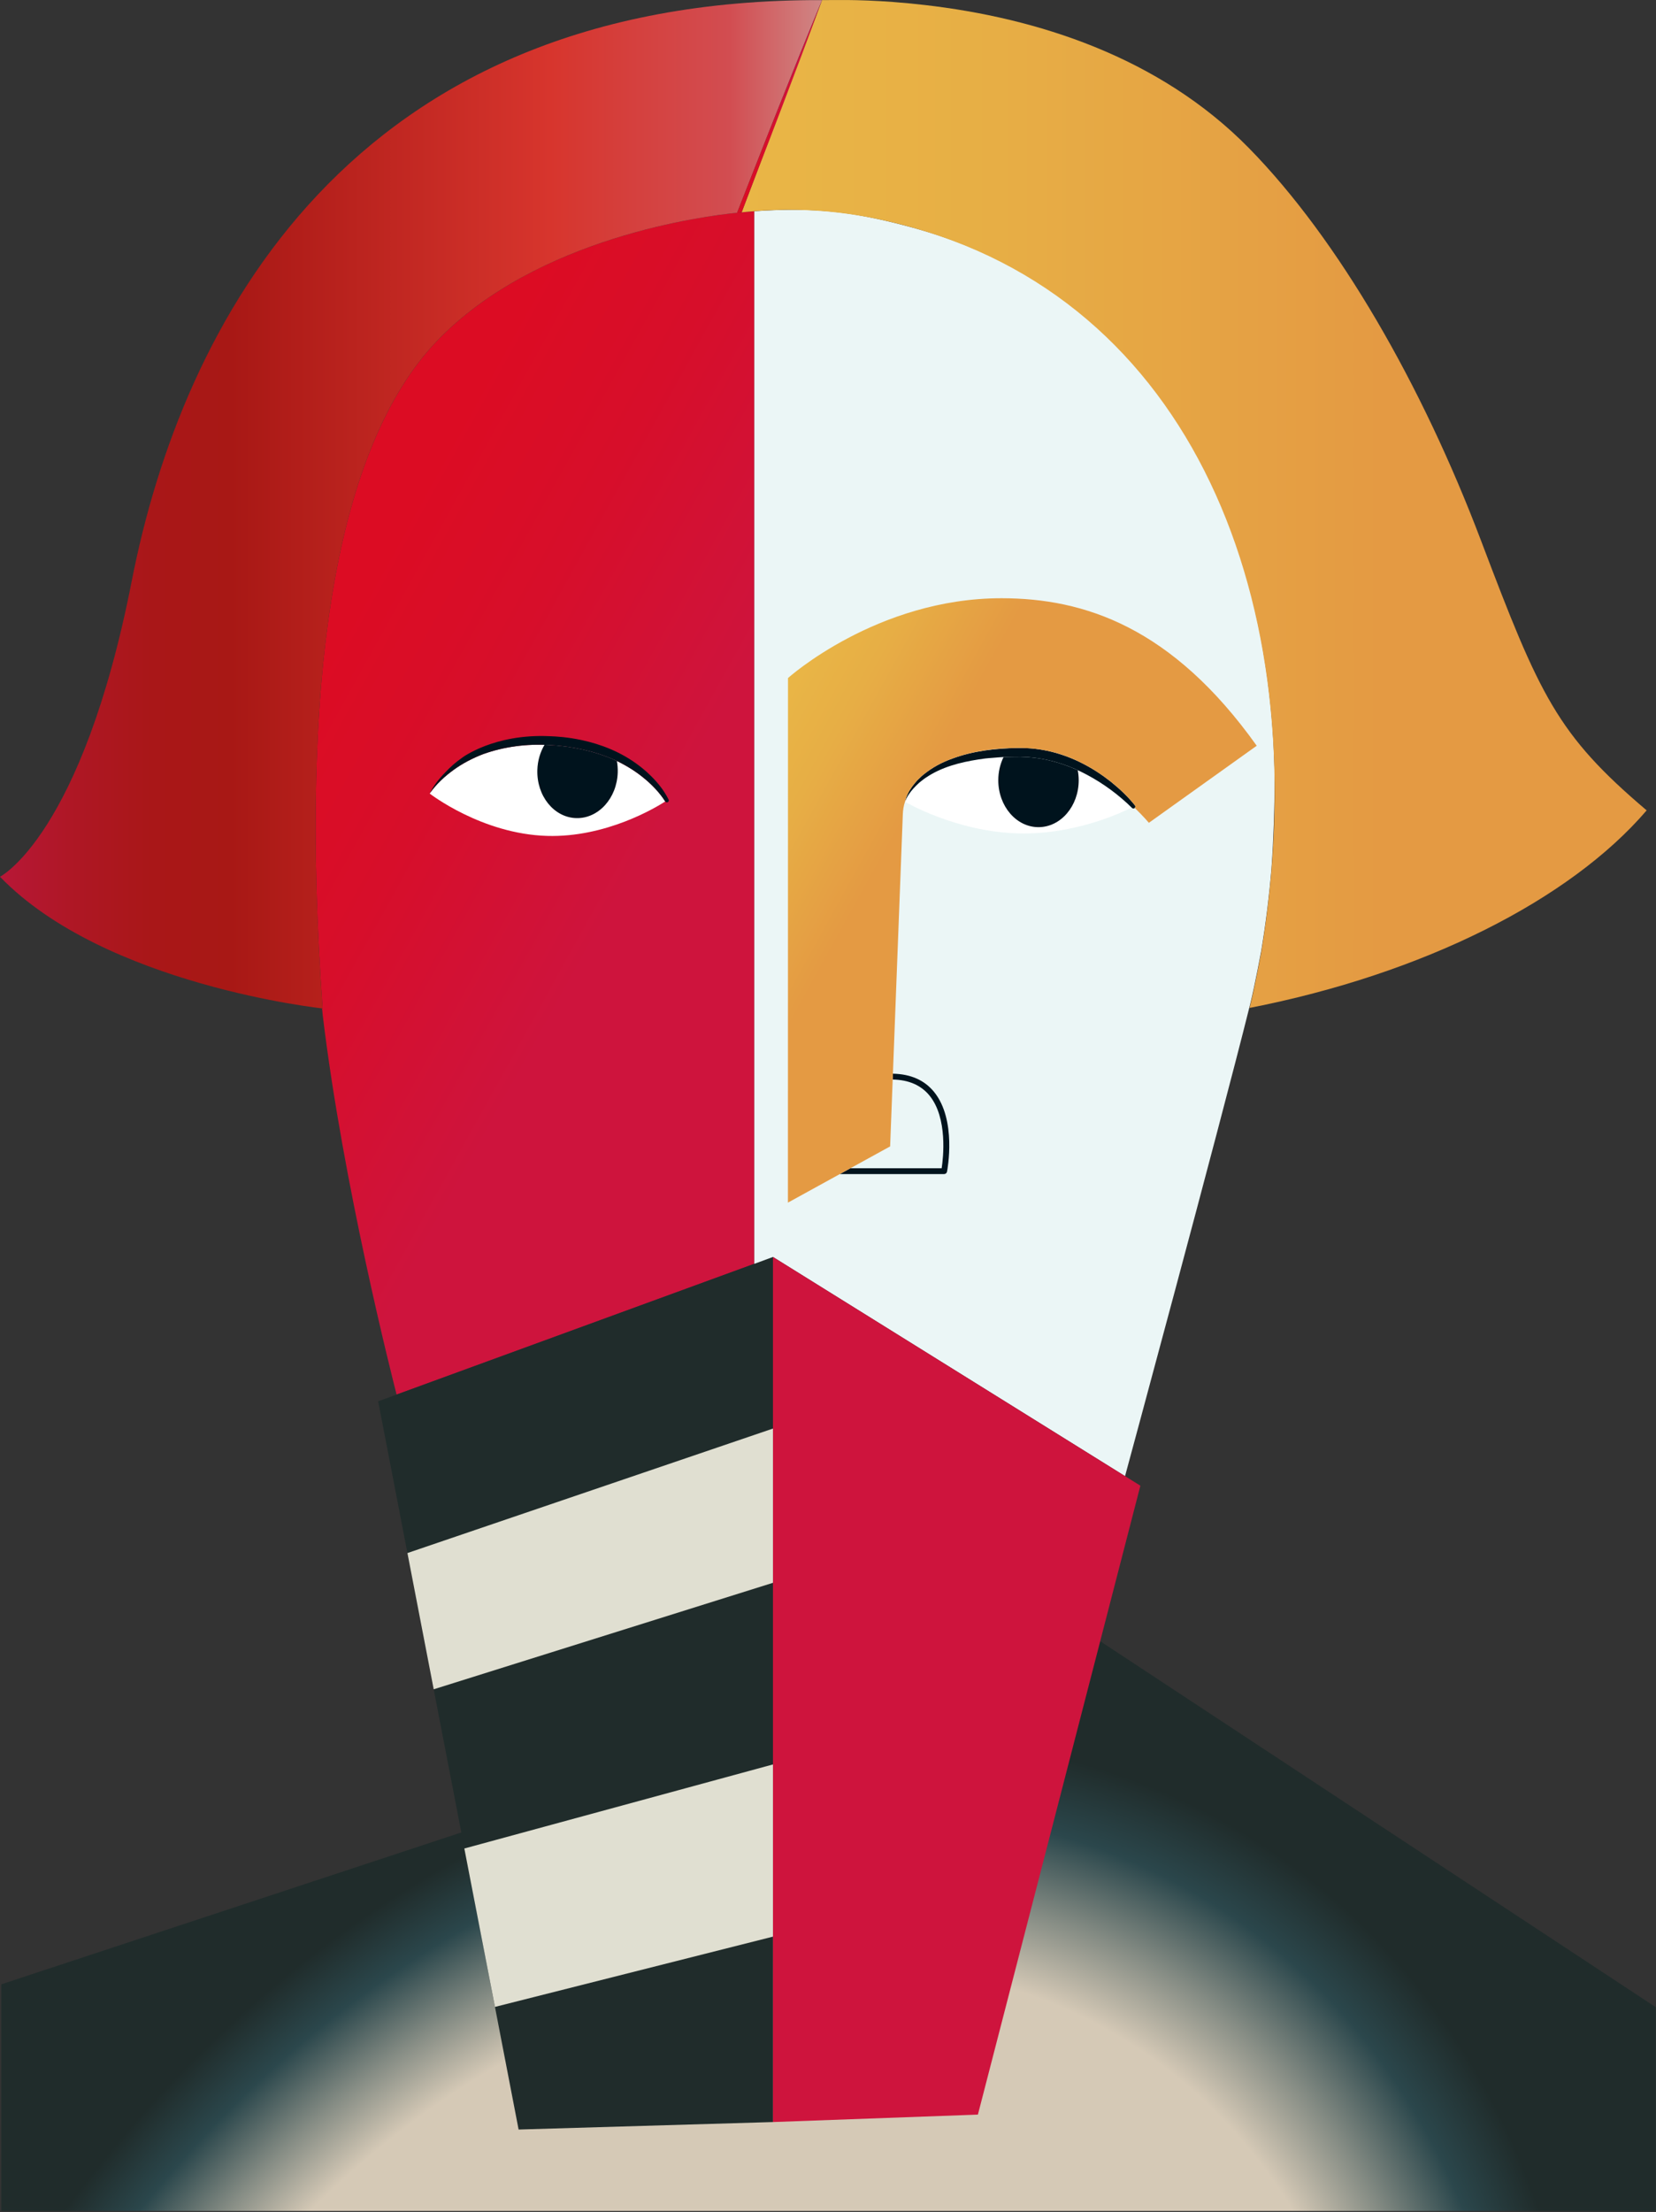 <?xml version="1.0" encoding="UTF-8"?> <svg xmlns="http://www.w3.org/2000/svg" width="531" height="709" viewBox="0 0 531 709" fill="none"><rect x="0" y="0" width="531" height="709" fill="#333333" stroke="none"/><path d="M237.806 68.059C237.806 68.059 175.205 72.529 139.99 109.415C107.878 143.05 95.697 216.9 103.46 323.23C103.46 323.23 103.394 323.223 103.273 323.21C103.343 323.923 103.409 324.624 103.481 325.341L103.479 325.341C109.981 379.677 125.92 442.114 127.168 446.99L241.864 405.088V67.698C240.521 67.802 239.171 67.919 237.806 68.059Z" fill="url(#paint0_linear_1890_681)"></path><path d="M147.177 587.587L0.422 636.017V708.661H530.942V643.354L352.635 525.949L147.177 587.587Z" fill="url(#paint1_radial_1890_681)"></path><path d="M121.258 449.15L247.853 402.88V680.16L166.292 682.559L121.258 449.15Z" fill="#202C2B"></path><path d="M360.746 473.128C360.746 473.128 390.414 363.725 400.702 322.535C400.703 322.531 400.703 322.528 400.704 322.524C400.776 322.237 400.847 321.954 400.917 321.673C402.438 315.455 404.415 304.767 404.415 304.767C405.888 295.894 406.977 287.082 407.699 278.363C408.387 268.736 408.689 259.058 408.721 249.891C407.65 165.105 369.063 93.858 292.817 73.005C273.413 67.699 260.951 66.414 241.865 67.699V405.088L247.854 402.881L360.746 473.128Z" fill="#EBF6F6"></path><path d="M290.193 256.977C290.198 256.954 290.205 256.932 290.21 256.909C290.199 256.952 290.193 256.977 290.193 256.977Z" fill="white"></path><path d="M348.596 248.36C343.337 245.521 337.584 243.574 331.654 242.867C330.174 242.69 328.682 242.591 327.192 242.576C325.702 242.567 324.186 242.62 322.684 242.638C321.175 242.621 319.681 242.813 318.18 242.913C317.432 242.979 316.677 243.016 315.933 243.107L313.708 243.423C307.805 244.346 301.837 245.87 296.847 249.282L296.844 249.284L296.837 249.288C296.478 249.494 296.15 249.769 295.808 250.037L294.791 250.836L293.856 251.722L292.961 252.645C291.799 253.915 290.8 255.353 290.193 256.978C290.193 256.978 306.588 266.699 326.813 267.127C344.827 267.509 359.792 260.393 362.85 258.832C358.627 254.693 353.815 251.152 348.596 248.36Z" fill="white"></path><path d="M365.665 476.191L313.566 677.776L247.854 680.16V402.88L365.665 476.191Z" fill="#CE143D"></path><path d="M247.854 507.319L139.068 541.451L130.643 497.785L247.854 457.881V507.319Z" fill="#E0DFD1"></path><path d="M247.853 620.731L158.71 643.254L148.891 592.482L247.853 565.538V620.731Z" fill="#E0DFD1"></path><path d="M363.919 258.142C361.674 255.307 359.029 252.849 356.247 250.595C353.435 248.365 350.421 246.392 347.228 244.754C344.034 243.103 340.654 241.838 337.169 240.952C333.683 240.095 330.089 239.667 326.484 239.742C319.388 239.857 312.161 240.64 305.441 243.117C302.07 244.297 298.864 246.027 296.107 248.281C295.739 248.546 295.416 248.874 295.1 249.177L294.138 250.102L293.26 251.113L292.437 252.175C291.398 253.612 290.562 255.237 290.193 256.977C290.8 255.352 291.799 253.915 292.961 252.645L293.856 251.721L294.791 250.836L295.808 250.037C296.15 249.769 296.478 249.494 296.837 249.288L296.844 249.284L296.847 249.281C301.837 245.87 307.805 244.345 313.708 243.422L315.933 243.107C316.677 243.015 317.432 242.979 318.18 242.912C319.681 242.813 321.175 242.621 322.684 242.638C324.186 242.619 325.702 242.567 327.192 242.576C328.682 242.591 330.174 242.689 331.654 242.867C337.584 243.574 343.337 245.521 348.596 248.36C353.874 251.183 358.739 254.771 362.996 258.971C363.217 259.188 363.571 259.213 363.819 259.015C364.088 258.801 364.133 258.41 363.919 258.142Z" fill="#00131D"></path><path d="M213.304 256.888C211.399 253.907 208.882 251.334 206.099 249.104C203.327 246.869 200.222 245.037 196.992 243.525C190.445 240.649 183.303 239.162 176.139 238.794C168.977 238.389 161.702 239.283 154.935 241.709C151.59 242.999 148.357 244.655 145.442 246.772C142.527 248.881 139.858 251.378 137.773 254.342C137.773 254.342 154.436 267.316 175.437 267.926C194.333 268.475 210.296 258.833 213.308 256.893C213.307 256.891 213.305 256.89 213.304 256.888Z" fill="white"></path><path d="M474.885 173.257C456.014 123.459 429.281 76.805 400.45 47.45C371.62 18.096 332.258 5.72 296.516 1.607C281.972 -0.067 271.878 -0.03 266.991 0.013C264.678 0.033 263.59 0.036 263.59 0.036L237.807 68.059C256.855 66.109 273.641 67.618 292.817 73.005C384.9 98.875 422.247 197.757 404.394 305.293C404.394 305.293 402.223 317.03 400.68 323.061C456.476 312.138 503.407 288.443 528.006 259.743C499.267 235.393 493.756 223.056 474.885 173.257Z" fill="url(#paint2_linear_1890_681)"></path><path d="M196.993 243.525C190.445 240.649 183.304 239.162 176.14 238.794C175.627 238.766 175.114 238.745 174.601 238.729C173.235 241.034 172.392 243.795 172.301 246.791C172.049 255.096 177.615 262.003 184.733 262.22C191.852 262.436 197.827 255.878 198.079 247.574C198.117 246.316 198.019 245.092 197.804 243.917C197.534 243.785 197.265 243.652 196.993 243.525Z" fill="#00131D"></path><path d="M331.654 242.867C330.174 242.69 328.682 242.591 327.193 242.576C325.702 242.567 324.187 242.62 322.684 242.638C322.386 242.635 322.089 242.645 321.792 242.655C320.722 244.847 320.102 247.376 320.102 250.079C320.102 258.388 325.875 265.123 332.996 265.123C340.118 265.123 345.891 258.388 345.891 250.079C345.891 248.976 345.778 247.906 345.584 246.871C341.169 244.846 336.473 243.442 331.654 242.867Z" fill="#00131D"></path><path d="M286.314 344.143L286.243 346.013L286.249 346.013C291.347 346.104 295.303 347.817 298.009 351.103C303.965 358.34 302.435 371.275 301.949 374.441H272.703L269.299 376.313H302.742C303.188 376.313 303.575 375.995 303.66 375.557C303.793 374.88 306.827 358.875 299.456 349.916C296.393 346.192 291.971 344.25 286.314 344.143Z" fill="#00131D"></path><path d="M242.841 51.704C245.115 45.951 247.346 40.181 249.663 34.445L256.565 17.217C258.908 11.49 261.211 5.749 263.589 0.036C111.87 -0.502 58.268 104.457 42.272 186.091C26.275 267.724 0 281.017 0 281.017C33.58 315.8 103.46 323.231 103.46 323.231C95.696 216.9 107.878 143.05 139.99 109.415C172.056 75.827 226.817 69.126 236.356 68.195L242.841 51.704Z" fill="url(#paint3_linear_1890_681)"></path><path d="M256.566 17.216L249.664 34.445C247.347 40.181 245.116 45.951 242.842 51.704L236.357 68.195C237.11 68.135 237.647 68.071 237.807 68.059L243.901 52.117C246.119 46.342 248.382 40.585 250.558 34.793L257.136 17.439C259.286 11.637 261.476 5.851 263.59 0.036C261.212 5.749 258.909 11.49 256.566 17.216Z" fill="url(#paint4_linear_1890_681)"></path><path d="M290.193 256.977C290.562 255.237 291.397 253.612 292.436 252.175L293.26 251.113L294.138 250.102L295.1 249.178C295.416 248.875 295.738 248.547 296.106 248.282C298.864 246.028 302.069 244.297 305.44 243.117C312.161 240.641 319.386 239.758 326.484 239.742C330.37 239.734 333.46 240.063 337.168 240.952C340.665 241.79 344.033 243.103 347.227 244.754C350.42 246.392 353.434 248.365 356.247 250.595C359.029 252.849 361.673 255.308 363.919 258.142C364.116 258.39 364.084 258.735 363.869 258.956C366.731 261.743 368.39 263.729 368.39 263.729L402.97 239.028C375.8 200.919 347.58 191.744 321.106 191.744C281.152 191.744 252.673 217.327 252.673 217.327L252.65 385.468L285.423 367.444L289.491 261.039C289.536 259.657 289.746 258.271 290.193 256.977Z" fill="url(#paint5_linear_1890_681)"></path><path d="M214.384 256.277C213.972 255.441 213.507 254.639 213.004 253.865L213.007 253.867C213.003 253.861 212.998 253.855 212.994 253.849C211.426 251.442 209.462 249.319 207.362 247.409C206.92 247.015 206.467 246.636 206.009 246.263C205.892 246.167 205.774 246.077 205.657 245.983C205.455 245.822 205.253 245.66 205.048 245.504C199.056 240.876 192.363 238.497 186.771 237.272C186.7 237.255 186.63 237.24 186.559 237.225C182.082 236.262 178.333 236.033 176.264 235.968L176.256 235.968L176.218 235.966L176.208 235.967C158.359 235.143 148.171 242.878 148.171 242.878L148.185 242.874C146.069 244.325 144.255 245.984 142.767 247.587C140.787 249.575 139.05 251.806 137.791 254.309C137.78 254.33 137.773 254.341 137.773 254.341C139.858 251.378 142.527 248.881 145.442 246.772C148.357 244.654 151.59 242.999 154.935 241.708C161.702 239.283 168.977 238.389 176.139 238.794C183.303 239.161 190.445 240.648 196.992 243.524C200.222 245.037 203.327 246.869 206.099 249.104C208.882 251.334 211.399 253.907 213.304 256.887C213.473 257.149 213.818 257.251 214.104 257.11C214.411 256.957 214.537 256.584 214.384 256.277Z" fill="#00131D"></path><defs><linearGradient id="paint0_linear_1890_681" x1="102.965" y1="212.14" x2="251.726" y2="294.599" gradientUnits="userSpaceOnUse"><stop stop-color="#DC0C23"></stop><stop offset="0.298" stop-color="#D70E2A"></stop><stop offset="0.71" stop-color="#CE143D"></stop></linearGradient><radialGradient id="paint1_radial_1890_681" cx="0" cy="0" r="1" gradientUnits="userSpaceOnUse" gradientTransform="translate(224.522 876.407) rotate(31.862) scale(263.731 338.594)"><stop offset="0.772" stop-color="#D5C9B6"></stop><stop offset="0.847" stop-color="#858C84"></stop><stop offset="0.927" stop-color="#2B474C"></stop><stop offset="1" stop-color="#202C2B"></stop></radialGradient><linearGradient id="paint2_linear_1890_681" x1="237.807" y1="161.531" x2="528.006" y2="161.531" gradientUnits="userSpaceOnUse"><stop stop-color="#E9B646"></stop><stop offset="0.284" stop-color="#E7AE45"></stop><stop offset="0.708" stop-color="#E49A43"></stop><stop offset="0.71" stop-color="#E49A43"></stop></linearGradient><linearGradient id="paint3_linear_1890_681" x1="-1e-07" y1="161.632" x2="263.589" y2="161.632" gradientUnits="userSpaceOnUse"><stop stop-color="#B81738"></stop><stop offset="0.004" stop-color="#B71736"></stop><stop offset="0.093" stop-color="#AE1724"></stop><stop offset="0.184" stop-color="#A91718"></stop><stop offset="0.281" stop-color="#A81815"></stop><stop offset="0.669" stop-color="#D7352D"></stop><stop offset="0.888" stop-color="#D24D51"></stop><stop offset="1" stop-color="#CF8685"></stop></linearGradient><linearGradient id="paint4_linear_1890_681" x1="236.357" y1="34.115" x2="263.59" y2="34.115" gradientUnits="userSpaceOnUse"><stop stop-color="#DC0C23"></stop><stop offset="0.298" stop-color="#D70E2A"></stop><stop offset="0.71" stop-color="#CE143D"></stop></linearGradient><linearGradient id="paint5_linear_1890_681" x1="233.296" y1="252.283" x2="357.47" y2="321.113" gradientUnits="userSpaceOnUse"><stop stop-color="#E9B646"></stop><stop offset="0.154" stop-color="#E7AE45"></stop><stop offset="0.385" stop-color="#E49A43"></stop><stop offset="0.386" stop-color="#E49A43"></stop></linearGradient></defs></svg> 